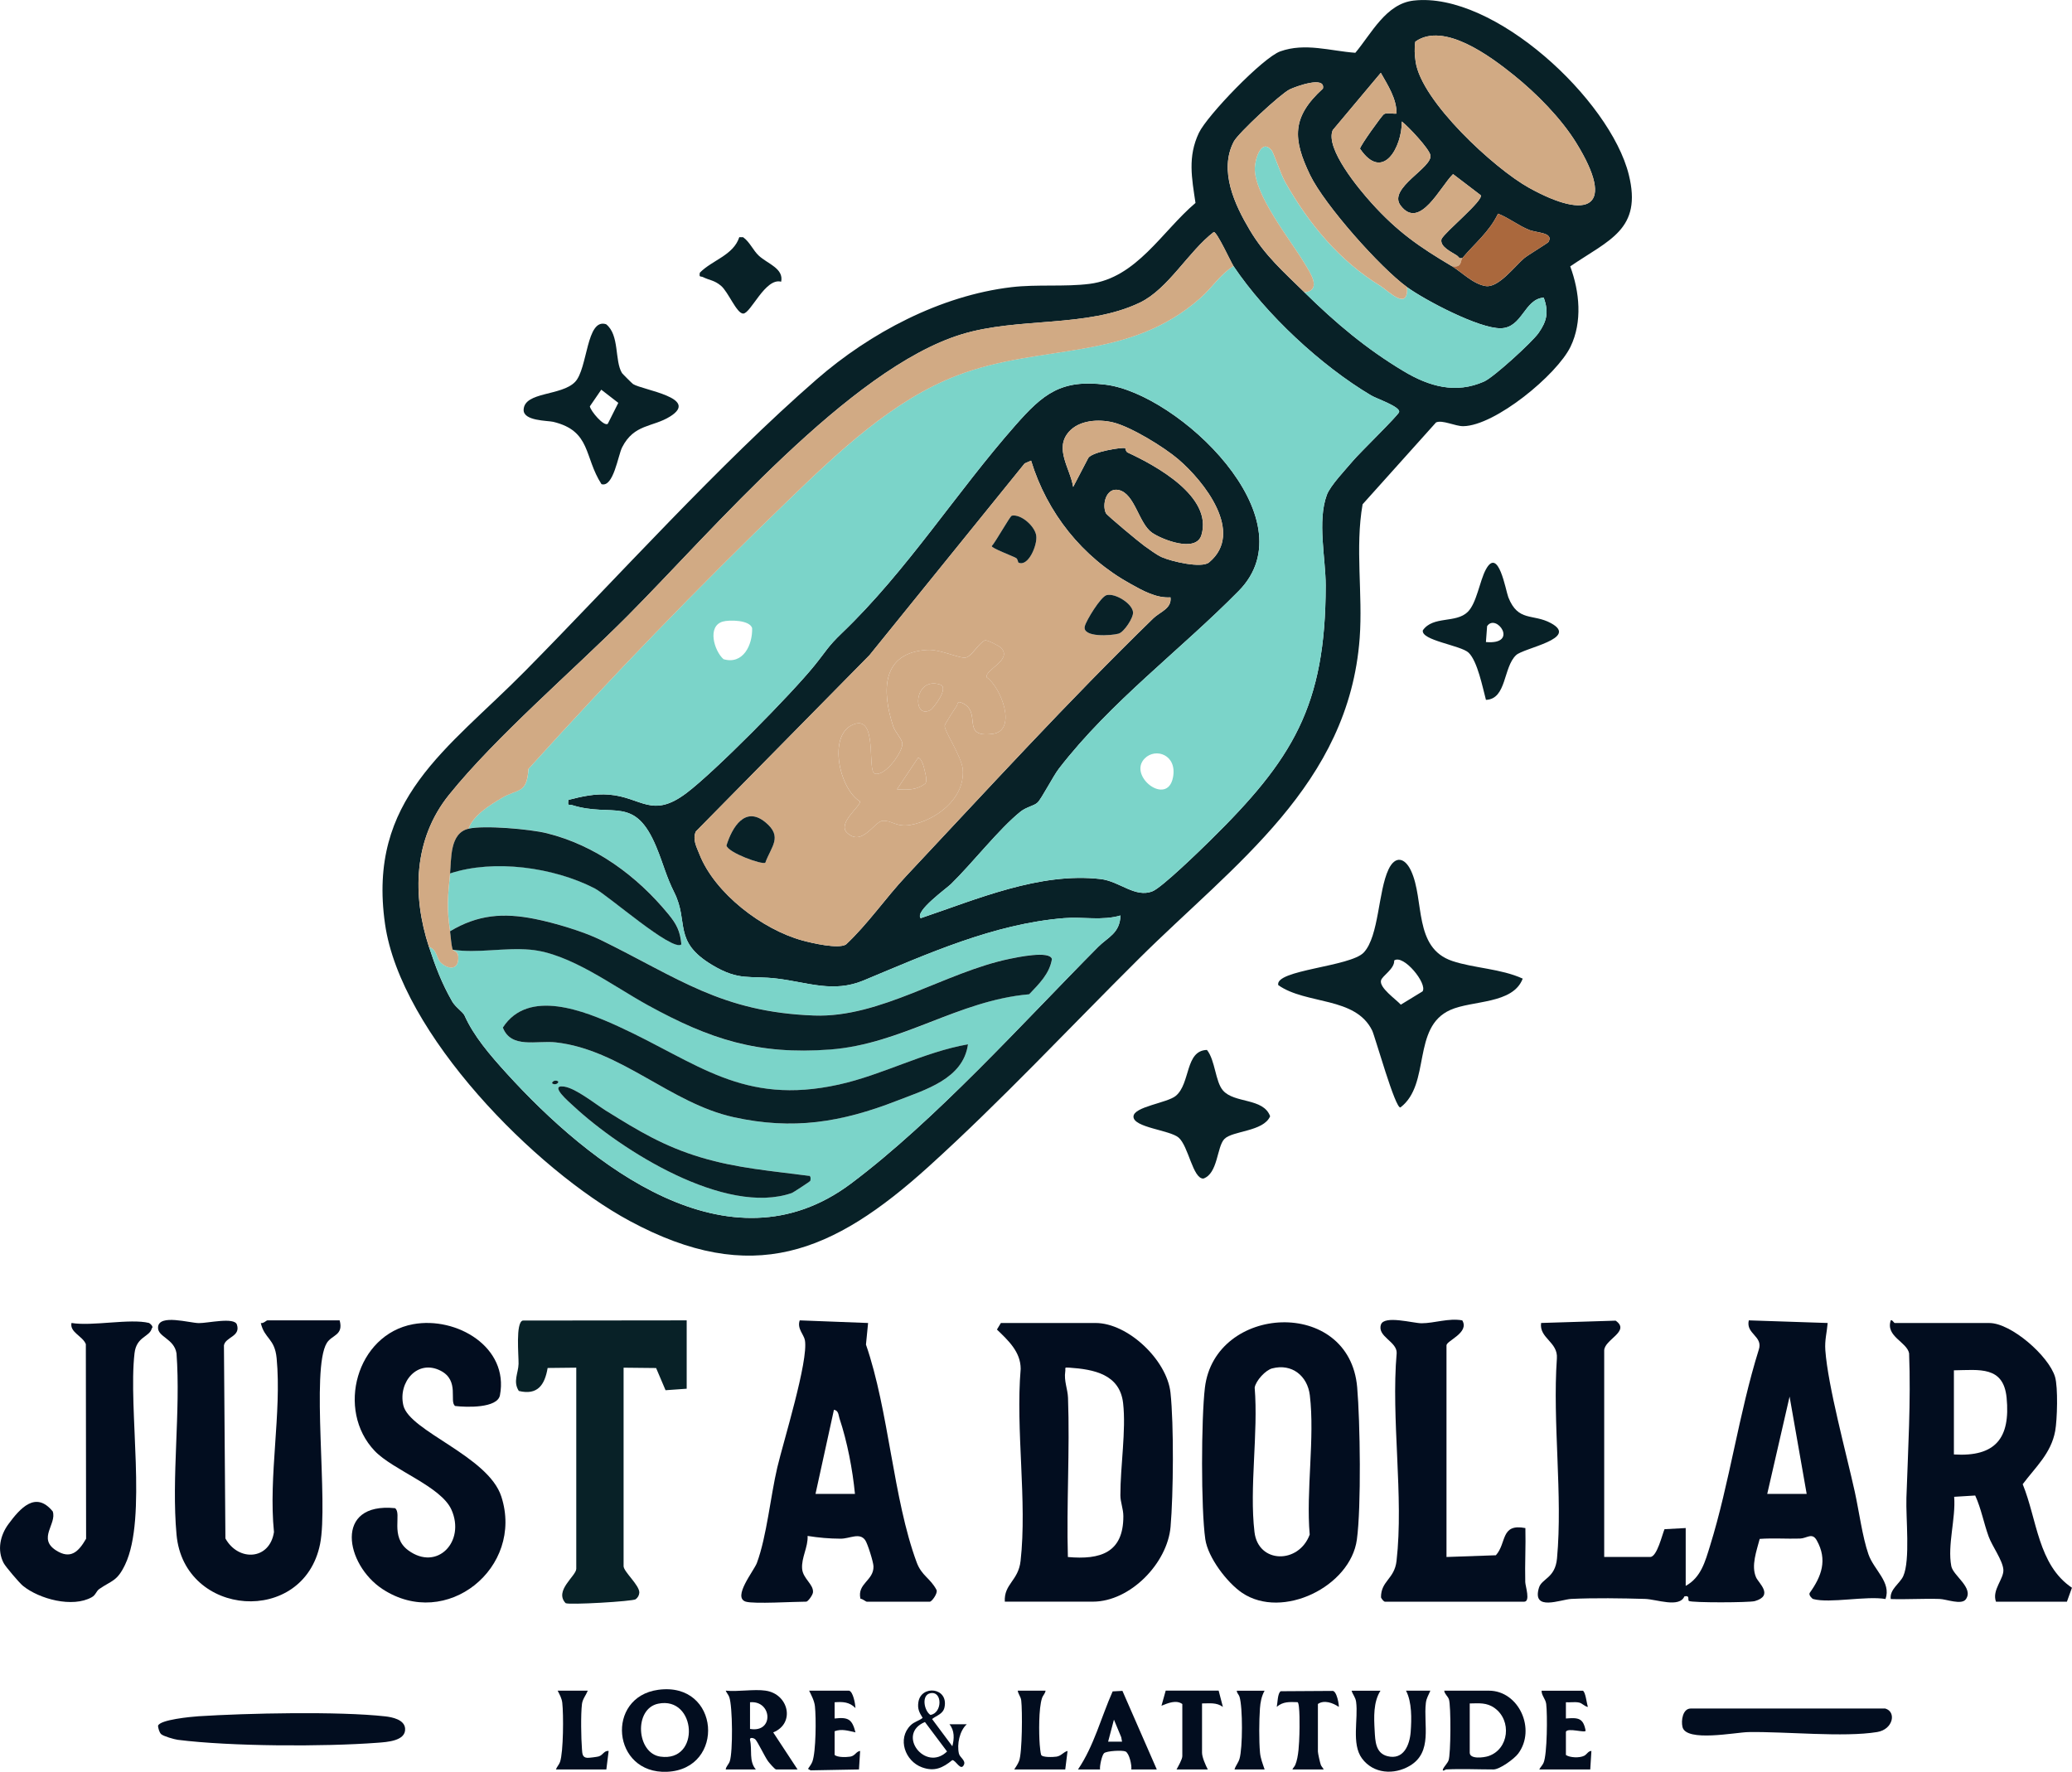 <?xml version="1.0" encoding="UTF-8"?>
<svg id="Layer_1" data-name="Layer 1" xmlns="http://www.w3.org/2000/svg" viewBox="0 0 788.11 673.93">
  <defs>
    <style>
      .cls-1 {
        fill: #aa683d;
      }

      .cls-2 {
        fill: #d1aa84;
      }

      .cls-3 {
        fill: #d1aa84;
      }

      .cls-4 {
        fill: #7bd4c9;
      }

      .cls-5 {
        fill: #020d1f;
      }

      .cls-6 {
        fill: #082127;
      }
    </style>
  </defs>
  <path class="cls-6" d="M261.19,502.21v26l-8.04.57-3.59-8.44-12.37-.13v75.5c0,2.07,6.04,7.22,5.98,10.02-.04,1.04-.58,1.95-1.39,2.56-1.07.81-25.55,2.24-26.65,1.47-4.44-4.73,4.06-10.35,4.06-13.06v-76.5l-10.89.12c-1.09,6.48-3.86,10.47-10.96,8.74-2.31-3.57-.18-6.76-.1-10.31.07-3.2-1.18-15.67,1.58-16.47l62.38-.07Z"/>
  <g>
    <path class="cls-5" d="M689.69,608.21c-.46-.13-1.81-1.52-1.36-2.32,4.51-6.29,6.87-12.56,2.69-20.01-1.75-3.11-3.73-.76-6.34-.68-5.11.16-10.26-.24-15.36.13-1.15,4.49-3.34,10.18-1.38,14.62,1,2.25,6.82,6.92-.47,9.04-2.04.59-24.05.66-25.08-.06-.54-.38.55-2.22-1.7-1.74-1.94,4.49-10.58,1.1-14.97.97-8.9-.26-19.23-.42-28.08,0-3.94.19-15.04,4.91-12.28-4.25,1.07-3.56,6.17-3.58,6.87-11.16,2.22-24.1-1.75-51.58-.05-76.05.5-6.28-6.8-7.71-6-13.5l28.35-.88c5.81,4.06-4.35,7.16-4.35,11.38v78.5h17.5c2.59,0,4.55-8.51,5.44-10.56l8.06-.44v22c5.85-3.2,7.44-9.37,9.26-15.24,7.41-23.85,11-50.51,18.52-74.54,1.8-5.23-5-6-3.78-11.21l30,1c-.31,3.71-1.17,6.48-.89,10.36.98,13.66,7.99,39.26,11.2,53.82,1.58,7.18,2.91,17.24,5.2,23.8,2.08,5.98,8.75,10.59,6.49,17.01-7.2-1.29-21.23,1.74-27.5,0ZM687.19,568.21l-6.5-37.01-8.5,37.01h15Z"/>
    <path class="cls-5" d="M786.19,609.21h-27c-1.63-4.5,3.12-8.7,2.81-12.25s-4.26-8.88-5.58-12.49c-1.88-5.16-2.83-10.62-5.13-15.64l-8,.49c.65,8.25-2.62,18.36-1.09,26.37.7,3.67,8.64,8.22,5.54,12.59-1.63,2.3-7.4-.03-10.03-.11-6.16-.19-12.38.23-18.54.04-.52-3.69,3.48-5.89,4.76-8.73,2.72-6.06.94-22.17,1.2-29.8.61-18.19,1.73-36.59,1.02-54.94-.83-4.34-9.03-6.42-6.97-12.52.35-.5,1.28,1,1.49,1h36c8.32,0,22.63,12.57,24.99,20.48,1.18,3.95.84,16.26.06,20.57-1.56,8.56-7.49,13.74-12.36,20.26,5.5,13.39,5.78,30.66,18.73,39.38l-1.92,5.32ZM743.19,553.21c15.86.99,21.54-6.23,20.05-21.55-1.18-12.18-10.39-10.59-20.05-10.45v32Z"/>
    <path class="cls-5" d="M382.19,609.21c-.37-6.79,5.15-7.89,6-15.5,2.55-22.69-1.94-49.86.04-73.04,0-6.51-4.76-10.84-9.03-14.97l1.5-2.49h36c12.37,0,27.17,14.13,28.51,26.49,1.32,12.22,1.1,38.6.03,51.04-1.2,13.85-15.36,28.46-29.54,28.46h-33.5ZM406.18,592.22c12.39,1.12,21.13-1.65,21.1-15.51,0-2.84-1.13-5.34-1.13-7.96-.02-11.1,2.22-24.65,1.04-35.04-1.26-11.06-11.19-12.88-20.5-13.52-2.09-.14-1.29.02-1.51,1.49-.54,3.56.93,6.66,1.05,9.98.73,20.12-.62,40.42-.05,60.55Z"/>
    <path class="cls-5" d="M472.5,605.88c-5.74-3.86-13.04-13.44-14.05-20.43-1.67-11.61-1.56-45.79-.15-57.63,3.79-31.71,54.97-34.54,57.92-.15,1.13,13.1,1.59,45.43-.12,57.95-2.45,17.84-28.31,30.53-43.6,20.26ZM483.93,520.46c-2.58.67-6.21,4.63-6.7,7.3,1.42,17.32-2.08,38.08-.07,54.97,1.44,12.09,16.87,12.2,21,.96-1.44-16.69,2-36.74.05-53-.89-7.37-6.82-12.16-14.28-10.22Z"/>
    <path class="cls-5" d="M129.19,502.21c1.55,5.75-2.96,5.47-4.89,8.61-6.11,9.98.65,60.53-2.55,76.45-6.28,31.23-51.72,27.91-54.6-3.52-2.01-21.9,1.63-46.76-.01-68.99-.9-5.71-7.35-6.21-7.02-10.04.43-4.97,11.92-1.52,15.52-1.47,3.41.05,13.5-2.39,14.47.57,1.51,4.58-4.31,4.66-4.93,7.88l.56,73.46c4.86,8.81,16.8,8.34,18.47-2.43-2.15-21.31,2.97-45.21,1.02-66.06-.72-7.72-4.62-7.34-6.03-13.45.96.26,2.13-1.01,2.49-1.01h27.5Z"/>
    <path class="cls-5" d="M283.69,609.21c-5.26-1.64,3.11-11.75,4.22-14.78,3.74-10.16,5.15-25.24,7.74-36.26,2.31-9.81,11.9-40.55,10.51-48.39-.39-2.22-3.08-4.44-1.97-7.57l26,1-.81,8.21c8.71,25.12,10.31,58.57,19.28,82.81,1.91,5.17,5.17,5.97,7.57,10.53.53,1.28-1.82,4.45-2.55,4.45h-24c-.35,0-1.59-1.09-2.4-1.12-1.33-5.84,5.13-6.89,4.96-12.34-.05-1.68-2.24-8.66-3.15-9.95-2.14-3.02-5.84-.54-9.36-.55-4.33-.02-8.31-.37-12.55-1.05.23,4.23-2.43,8.31-2.08,12.51.31,3.75,4.4,5.89,4.13,8.94-.1,1.09-1.94,3.55-2.55,3.55-4.64,0-19.98.94-23,0ZM325.19,568.21c-.89-9.25-2.93-19.86-5.86-28.64-.44-1.31-.31-3.05-2.13-3.36l-7.01,32h15Z"/>
    <path class="cls-5" d="M142.53,551.87c-14.83-15.54-6.92-44.25,14.61-48.2,16.52-3.03,36.5,8.71,33.02,27.02-.95,4.98-12.76,4.61-17.03,4.09-2.4-1.66,1.82-9.67-5.56-13.43-8.76-4.46-16.2,4.31-14.16,13.16,2.29,9.91,32.27,19.25,37.28,34.72,8.74,27.02-20.86,51.13-45.19,35.19-14.14-9.27-18.64-33.12,4.76-30.78,2.71,1.97-2.06,10.81,5,16.02,11,8.12,21.88-3.33,16.45-15.44-3.99-8.89-22.2-15.04-29.16-22.33Z"/>
    <path class="cls-5" d="M526.69,609.21c-.43-.13-1.25-1.13-1.41-1.64-.04-6.31,5.12-6.92,5.91-13.86,2.8-24.49-2.13-54.01.05-79.05.19-4.39-7.48-6.26-5.98-10.83,1.2-3.67,12.28-.52,15.43-.52,4.87,0,10.29-2.04,15.5-1.1,2.84,4.69-6,7.74-6,9.5v80.5l18.78-.66c4.2-4.65,1.68-12.18,11.23-10.34.18,6.82-.23,13.71-.05,20.55.04,1.58,2.07,7.46-.45,7.46h-53Z"/>
    <path class="cls-5" d="M56.69,503.21c.28.07,1.92,1.45,1.05,2.02-.79,3.35-5.82,3.03-6.57,9.46-2.49,21.35,4.93,62.59-3.58,80.42-3.06,6.41-5.01,5.95-9.79,9.25-1.22.84-1.35,2.29-2.89,3.15-7.31,4.11-19.96.72-26.19-4.33-1.34-1.08-6.62-7.3-7.32-8.64-2.59-4.93-1.32-10.6,1.8-14.83,4.47-6.05,10.37-12.78,16.86-4.83,1.61,4.76-5.81,10.23,1.18,14.77,5.57,3.62,8.63.61,11.51-4.39l-.1-74.01c-1.22-3.09-6.2-4.5-5.46-8.05,8.02,1.33,22.32-1.79,29.5,0Z"/>
  </g>
  <path class="cls-6" d="M579.19,372.22c-3.73,9.81-19.17,8.18-27.56,11.93-14.74,6.59-7.3,28.17-18.94,37.06-1.91.85-9.72-27.11-10.76-29.23-6.37-13.02-25.09-9.78-35.73-17.28-1.37-5.83,27.48-6.95,32.55-12.43,5.79-6.27,5.42-23.19,9.4-31.6,2.54-5.36,6.22-4.47,8.56.54,5.21,11.16.79,29.3,15.69,34.31,8.21,2.76,18.46,2.89,26.8,6.71ZM541.07,377.1c2.04-2.86-7.25-14.28-10.77-11.77.18,3.2-4.54,5.8-5.01,7.57-.74,2.79,5.61,7.13,7.53,9.23l8.25-5.04Z"/>
  <path class="cls-6" d="M236.55,141.86c.16.26,3.9,4.01,4.25,4.23,3.72,2.32,25.44,5.21,14.09,12.32-6.64,4.16-13.69,2.76-18.26,11.74-1.56,3.07-3.29,15.37-7.85,14-6.67-10.31-3.87-20.21-18.33-23.7-2.12-.51-11.5-.27-11.28-4.65.34-6.89,14.37-5.13,19.57-10.54,4.86-5.05,4.22-24.39,11.8-21.94,5.18,4.1,3.17,13.88,6.03,18.55ZM235.18,153.23l-6.48-5.01-4.34,6.33c.24,1.75,5.32,7.76,6.81,6.66l4.01-7.98Z"/>
  <path class="cls-6" d="M459.07,399.34c3.18,3.95,3.17,12.05,6.09,15.41,4.35,5.02,15.38,2.74,17.95,9.83-2.56,5.89-14.32,5.46-17.41,8.65-2.89,2.98-2.4,13.12-7.99,15.05-4.05.05-5.64-12.4-9.45-15.62-3.37-2.85-17.13-3.79-17.13-7.94,0-3.81,12.86-5.17,16.13-7.93,5.62-4.76,3.46-17.2,11.81-17.44Z"/>
  <path class="cls-6" d="M565.2,266.21c-1.26-4.7-3.21-14.68-6.58-17.94-2.94-2.84-18.26-4.67-17.42-8.54,3.93-5.58,12.53-2.56,17.05-6.97,3.43-3.35,4.53-11.71,6.89-16.11,4.81-8.98,7.57,7.98,8.57,10.53,3.74,9.47,9.32,6.11,16.18,9.82,10.89,5.89-10.23,9.39-13.22,12.18-4.96,4.63-3.55,16.72-11.47,17.02ZM565.19,244.21c12.76,1.11,3.91-11.16.45-6.05l-.45,6.05Z"/>
  <path class="cls-5" d="M61.29,659.59c-.69-.67-1.09-2.16-1.19-3.16.63-2.35,12.7-3.46,15.39-3.64,18.34-1.17,53.33-1.94,71.04.04,2.69.3,7.25,1.24,7.55,4.55.44,4.84-6.96,5.22-10.51,5.49-20.3,1.54-55.93,1.42-75.95-1.12-1.33-.17-5.52-1.38-6.33-2.16Z"/>
  <path class="cls-5" d="M717.07,649.85c4.34,1.23,3.03,7.94-3.06,8.94-12.68,2.1-34.99-.23-48.98.02-4.92.09-23.6,3.87-25.06-1.89-.64-2.54.12-7.07,3.1-7.07h74Z"/>
  <path class="cls-6" d="M297.13,107.15c-6.07-1.63-11.55,12.11-14.45,12.12-2.49,0-5.67-8.27-8.47-10.6-2.55-2.12-4.3-2.03-6.77-3.25-.96-.48-1.6.26-1.25-1.7,4.74-4.83,12.74-6.58,15.01-13.51l1.45.02c2.58,1.83,3.73,4.93,5.98,7.03,3.3,3.07,9.57,4.85,8.49,9.9Z"/>
  <path class="cls-6" d="M597.25,101.31c3.57,9.6,4.7,21.14.11,30.58-5.18,10.67-28.65,30.04-40.78,30.21-3.07.04-7.95-2.5-10.36-1.43l-27.94,31.14c-2.91,16.54.13,34.12-1.11,50.89-4.13,55.72-47.78,85.99-84.01,121.99-26.12,25.95-52.62,54.31-79.96,79.04-36.5,33-67.14,45.75-113.69,20.66-35.93-19.37-87.1-71.26-93.06-112.94-6.81-47.63,23.8-66.37,53.26-96.2,35.05-35.5,73.93-78.78,110.96-111,20.31-17.67,46.99-31.81,74.02-35.02,9.78-1.16,20.24-.06,29.74-1.26,17.89-2.27,27.52-19.95,40.29-30.78-1.4-9.44-3.03-17.54,1.29-26.64,3.14-6.61,24.35-28.66,30.98-31.02,9.46-3.36,19.02-.14,28.53.55,6.14-7.32,11.64-18.66,22.16-19.86,30.66-3.49,74.75,37.75,81.84,66.17,5.22,20.91-7.49,24.82-22.27,34.93ZM575.81,28.6c-8.83-7.1-26.67-20.48-37.48-12.75-.41,2.54-.24,5.08.12,7.61,2.15,15.05,29.92,40.63,43.06,47.93,22.83,12.67,33.21,7.53,18.04-17.04-5.81-9.4-15.15-18.84-23.74-25.75ZM552.19,101.21c3.77,2.23,8.13,6.9,12.97,7.6s11.01-7.57,14.55-10.58c1.48-1.25,8.99-5.72,9.27-6.2,2.1-3.66-4.4-3.38-7.48-4.63-4.1-1.68-7.59-4.54-11.71-6.13-3.36,7.01-8.88,11.29-13.6,16.94h-1c-.32-.33-.62-.74-1-1-2.03-1.36-6.68-3.34-5.89-6.3,1.41-2.8,16.21-14.81,14.88-16.68l-10.49-8c-4.82,4.63-12.69,21.55-19.96,11.94-5.02-6.64,12.47-14.48,11.32-19.21-.63-2.6-8.27-10.72-10.85-12.75.07,9.62-7.16,23.22-15.9,10.36-.15-.86,8.38-12.73,9.09-13.14,1.24-.71,3.34-.04,4.81-.22.02-5.71-3.31-10.74-6-15.51l-18.28,21.8c-2.98,6.99,10.06,22.53,14.76,27.73,9.87,10.93,18.11,16.64,30.51,23.99ZM535.19,109.21c-10.25-7.44-31.4-31.28-36.88-42.62-6.66-13.8-7.01-22.06,4.87-32.89,1.11-5.01-10.45-.76-12.68.33-3.49,1.72-19.54,16.64-21.2,19.8-5.79,11.03.36,24.1,6.07,33.68,5.84,9.81,12.82,15.84,20.81,23.69,11.88,11.68,23.55,21.51,37.76,30.01,9.6,5.74,19.77,8.73,30.62,3.86,3.65-1.64,18.19-14.94,20.62-18.38,3.23-4.56,3.96-8.07,1.99-13.49-7.42.53-8.02,11.46-16.3,11.65s-28.85-10.68-35.69-15.65ZM163.19,360.21c2.46,7.5,4.81,13.73,8.8,20.7,1.26,2.2,4.09,3.99,4.69,5.33,3.53,7.88,9.58,14.93,15.99,21.99,31.55,34.72,84.49,76.81,130.99,41.96,32.18-24.12,65.27-61.05,94-90,3.67-3.7,8.31-5.17,8.52-11.97-6.96,2.06-14.35.42-21.48,1.01-26.86,2.2-51.95,13.59-76.28,23.72-11.45,4.76-21.14.72-32.74-.71-10.55-1.3-14.35,1.08-24.81-5.19-15.08-9.05-8.73-16.22-14.4-27.56-3.17-6.34-4.09-10.7-6.8-17.24-8.27-19.98-16.43-11.15-32.02-15.99-1.41-.44-1.77.6-1.46-2.01,5.16-1.32,10.09-2.44,15.49-2,12.32,1,16.29,9.3,29.42-.6,10.86-8.19,39.77-37.51,48.6-48.4,4.62-5.69,5.1-7.25,10.54-12.46,24.75-23.69,43.43-53.44,65.98-79.02,10.52-11.94,17.33-17.59,34.39-15.44,27.45,3.45,77.8,50.74,50.57,78.41-22.33,22.68-48.7,42.08-68.4,67.6-2.22,2.88-6.6,11.43-8.11,12.89-1.36,1.32-4.24,1.68-6.51,3.49-8.15,6.53-18.26,19.55-26.45,27.55-1.72,1.68-13.9,10.38-11.52,12.97,21.38-7.21,45.26-17.55,68.39-14.89,7.33.84,13.17,7.31,19.82,4.64,3.58-1.44,18.03-15.48,21.82-19.22,31.45-30.92,43.99-51.12,44.02-97.08,0-10.25-3.25-24.45.44-34.46,1.31-3.55,7.27-9.76,9.99-13.01,2.47-2.94,17.22-17.27,17.5-18.51.46-2.03-8.5-5.02-10.66-6.31-19.02-11.29-40.02-30.82-52.33-49.17-1.03-1.54-6.21-12.96-7.5-12.98-9.67,7.4-17.31,21.67-28.12,26.86-20.25,9.72-46.17,5.41-67.91,12.09-42.56,13.08-94.72,74.7-126.94,107.06-20.7,20.79-50.08,45.91-67.93,68.07-13.53,16.81-14.06,38.23-7.6,57.9ZM459.89,213.9c13.63-11.33-1.95-30.87-11.7-39.2-5.48-4.68-18.14-12.45-24.94-14.06-5.44-1.28-12.68-.86-16.62,3.53-5.77,6.43.44,13.96,1.56,21.04l5.75-11.01c1.48-2.38,12.97-4.18,14.05-3.75.11.04.16,1.32.95,1.68,10.55,4.89,32.46,16.72,28.04,31.39-2.06,6.82-14.9,1.76-18.74-.87-5.16-3.53-6.55-14.97-12.78-16.28-4.83-1.01-6.35,5.74-4.8,8.84.43.86,12.82,11.15,14.61,12.41,1.94,1.37,4.61,3.4,6.68,4.32,3.6,1.59,15.08,4.33,17.94,1.96ZM392.18,175.21l-2.43,1.05-59.04,72.96-66.01,67.01c-1.41,2.94.26,5.93,1.33,8.65,5.85,14.91,23.94,28.67,39.17,32.83,3.76,1.03,13.59,3.29,16.56,1.55,8.45-7.92,15.05-17.68,22.93-26.07,30.93-32.92,61.57-66.47,93.99-98.01,2.53-2.46,7.08-3.7,6.53-7.97-5.57.34-10.62-2.6-15.31-5.2-18.24-10.09-31.62-26.92-37.71-46.8Z"/>
  <path class="cls-4" d="M469.19,101.21c12.31,18.36,33.31,37.88,52.33,49.17,2.17,1.29,11.12,4.27,10.66,6.31-.28,1.24-15.04,15.57-17.5,18.51-2.73,3.25-8.68,9.46-9.99,13.01-3.7,10.01-.44,24.2-.44,34.46-.03,45.96-12.57,66.16-44.02,97.08-3.8,3.73-18.25,17.78-21.82,19.22-6.65,2.67-12.49-3.8-19.82-4.64-23.12-2.67-47.01,7.68-68.39,14.89-2.38-2.59,9.8-11.29,11.52-12.97,8.19-8,18.3-21.02,26.45-27.55,2.26-1.81,5.15-2.17,6.51-3.49,1.51-1.46,5.88-10.01,8.11-12.89,19.7-25.51,46.08-44.92,68.4-67.6,27.23-27.66-23.12-74.95-50.57-78.41-17.06-2.15-23.87,3.51-34.39,15.44-22.55,25.58-41.22,55.33-65.98,79.02-5.44,5.21-5.92,6.77-10.54,12.46-8.83,10.89-37.74,40.21-48.6,48.4-13.13,9.9-17.1,1.6-29.42.6-5.41-.44-10.33.68-15.49,2-.31,2.61.05,1.57,1.46,2.01,15.59,4.84,23.75-3.99,32.02,15.99,2.71,6.54,3.63,10.9,6.8,17.24,5.67,11.35-.68,18.52,14.4,27.56,10.45,6.27,14.26,3.89,24.81,5.19,11.6,1.43,21.29,5.48,32.74.71,24.34-10.12,49.43-21.52,76.28-23.72,7.13-.58,14.53,1.05,21.48-1.01-.21,6.8-4.85,8.27-8.52,11.97-28.73,28.95-61.82,65.88-94,90-46.5,34.85-99.44-7.24-130.99-41.96-6.41-7.06-12.47-14.11-15.99-21.99-.6-1.34-3.42-3.12-4.69-5.33-3.99-6.97-6.34-13.2-8.8-20.7,2.9.77,2.98,4.42,4.27,5.73,2.75,2.83,7.24,3.41,6.83-2.23-.13-1.83-1.99-2.14-2.1-2.5,9.41,1.47,19.63-.87,29.49,0,15.08,1.34,31.38,13.78,44.84,21.16,23.58,12.93,41,18.91,69.16,16.82s48.7-18.68,75.79-21.02c3.71-3.93,7.73-7.75,8.66-13.39-.8-3.34-13.39-.64-15.97-.11-24.65,5.05-49.2,22.51-74.51,21.58-35.31-1.31-51.61-14.28-81.2-28.76-6.4-3.13-17.38-6.46-25.05-7.99-11.95-2.37-21.62-1.63-32.2,4.7-1.35-8.9-.87-13.33,0-22,16.74-5.5,39.28-2.36,54.89,5.61,5.14,2.62,29.71,24.33,33.11,21.38-.49-5.09-1.85-7.71-4.97-11.52-11.99-14.58-27.72-26.17-46.24-30.76-6.32-1.57-23.88-3.1-29.78-1.72,1.93-5.26,8.17-9.01,12.76-11.74,5.96-3.55,9.51-1.37,10.02-10.98,31.33-34.74,64.73-69.29,98.57-101.92,18.96-18.28,39.94-38.41,64.68-47.82,32.29-12.27,64.94-5.04,92.49-29.51,4.4-3.91,7.45-8.92,12.47-12.03ZM274.89,236.43c-5.99,1.76-3.26,11.1.29,14.29,7.42,2.2,11.11-5.35,10.9-11.83-.95-3.1-8.7-3.19-11.19-2.46ZM435.43,288.45c-6.63,6.64,8.56,18.45,10.73,7.24,1.66-8.58-6.57-11.4-10.73-7.24ZM368.18,397.22c-16.86,2.95-32.34,11.6-49.17,15.32-36.61,8.09-53.77-8.35-83.61-22.04-13.01-5.96-34.45-14.66-44.14.35,3.14,8.13,12.85,4.82,20.15,5.64,24.69,2.75,43.55,23.11,67.57,28.43,22.62,5.01,41.06,1.99,62.17-6.23,10.84-4.22,25.22-8.33,27.03-21.46ZM212.18,411.22c-1.4-.72-2.67.63-1.99.98,1.4.72,2.67-.63,1.99-.98ZM230.78,422.63c-4.37-2.71-11.67-8.68-16.17-9.35-6.21-.92,2.31,6.28,3.57,7.44,18.06,16.8,57.72,41.85,83.06,33.03.39-.14,6.68-4.25,6.95-4.56.13-.15.41-2.21-.61-1.98-14.01-1.84-27.27-2.88-40.91-6.97-14.14-4.24-23.84-10.14-35.88-17.62Z"/>
  <path class="cls-2" d="M469.19,101.21c-5.02,3.1-8.08,8.12-12.47,12.03-27.55,24.47-60.2,17.23-92.49,29.51-24.75,9.41-45.73,29.53-64.68,47.82-33.84,32.64-67.24,67.18-98.57,101.92-.51,9.61-4.06,7.43-10.02,10.98-4.59,2.73-10.82,6.48-12.76,11.74-7.17,1.69-6.45,11.46-7,17-.87,8.67-1.35,13.1,0,22,.33,2.19.38,4.86,1,7,.1.36,1.97.68,2.1,2.5.41,5.64-4.08,5.06-6.83,2.23-1.28-1.32-1.37-4.96-4.27-5.73-6.46-19.67-5.93-41.09,7.6-57.9,17.85-22.17,47.23-47.29,67.93-68.07,32.22-32.36,84.38-93.98,126.94-107.06,21.74-6.68,47.66-2.37,67.91-12.09,10.82-5.19,18.46-19.46,28.12-26.86,1.29.02,6.47,11.45,7.5,12.98Z"/>
  <path class="cls-4" d="M496.19,111.21c6.82-.85,2.04-7.62-.18-11.32-5.16-8.61-19.09-25.84-18.73-36.08.11-3.26,2.43-11.36,6.42-6.6.69.82,3.52,9.19,5.07,11.93,9.08,16.1,20.81,30.16,36.34,39.65,2.74,1.67,10.64,9.91,10.07.43,6.84,4.97,27.56,15.84,35.69,15.65s8.88-11.12,16.3-11.65c1.96,5.42,1.24,8.93-1.99,13.49-2.44,3.44-16.97,16.74-20.62,18.38-10.84,4.86-21.01,1.88-30.62-3.86-14.21-8.5-25.88-18.33-37.76-30.01Z"/>
  <path class="cls-2" d="M575.81,28.6c8.59,6.91,17.93,16.34,23.74,25.75,15.17,24.57,4.79,29.71-18.04,17.04-13.15-7.3-40.91-32.88-43.06-47.93-.36-2.53-.54-5.07-.12-7.61,10.81-7.73,28.66,5.65,37.48,12.75Z"/>
  <path class="cls-2" d="M535.19,109.21c.57,9.48-7.34,1.24-10.07-.43-15.54-9.49-27.26-23.55-36.34-39.65-1.55-2.74-4.37-11.11-5.07-11.93-3.99-4.76-6.31,3.35-6.42,6.6-.36,10.24,13.57,27.47,18.73,36.08,2.22,3.7,7,10.47.18,11.32-7.99-7.85-14.96-13.88-20.81-23.69-5.71-9.58-11.86-22.65-6.07-33.68,1.66-3.16,17.71-18.08,21.2-19.8,2.22-1.1,13.79-5.34,12.68-.33-11.88,10.83-11.54,19.09-4.87,32.89,5.48,11.34,26.63,35.18,36.88,42.62Z"/>
  <path class="cls-2" d="M552.19,101.21c-12.4-7.35-20.64-13.05-30.51-23.99-4.7-5.2-17.73-20.73-14.76-27.73l18.28-21.8c2.69,4.77,6.02,9.8,6,15.51-1.46.18-3.56-.49-4.81.22-.72.41-9.24,12.28-9.09,13.14,8.74,12.86,15.97-.74,15.9-10.36,2.58,2.03,10.21,10.14,10.85,12.75,1.15,4.73-16.34,12.58-11.32,19.21,7.27,9.61,15.14-7.31,19.96-11.94l10.49,8c1.33,1.87-13.47,13.88-14.88,16.68-.79,2.96,3.86,4.94,5.89,6.3l1,1h1c-.74.88-.03,3.86-4,3Z"/>
  <path class="cls-1" d="M556.19,98.21c4.72-5.65,10.24-9.93,13.6-16.94,4.12,1.58,7.61,4.45,11.71,6.13,3.07,1.26,9.58.98,7.48,4.63-.28.48-7.79,4.95-9.27,6.2-3.55,3.01-9.77,11.27-14.55,10.58s-9.2-5.37-12.97-7.6c3.97.86,3.26-2.12,4-3Z"/>
  <path class="cls-1" d="M555.19,98.21l-1-1c.38.26.68.67,1,1Z"/>
  <path class="cls-6" d="M171.19,354.21c10.58-6.34,20.25-7.08,32.2-4.7,7.67,1.52,18.65,4.85,25.05,7.99,29.59,14.48,45.89,27.45,81.2,28.76,25.31.94,49.86-16.52,74.51-21.58,2.59-.53,15.17-3.23,15.97.11-.93,5.64-4.95,9.47-8.66,13.39-27.09,2.34-48.29,18.97-75.79,21.02s-45.58-3.88-69.16-16.82c-13.46-7.38-29.75-19.82-44.84-21.16-9.86-.88-20.08,1.46-29.49,0-.62-2.14-.67-4.81-1-7Z"/>
  <path class="cls-6" d="M368.18,397.22c-1.8,13.14-16.19,17.24-27.03,21.46-21.11,8.23-39.55,11.24-62.17,6.23-24.02-5.32-42.89-25.67-67.57-28.43-7.3-.81-17.01,2.5-20.15-5.64,9.69-15.01,31.13-6.31,44.14-.35,29.84,13.68,47.01,30.12,83.61,22.04,16.83-3.72,32.31-12.37,49.17-15.32Z"/>
  <path class="cls-6" d="M178.19,315.21c5.9-1.39,23.47.15,29.78,1.72,18.52,4.59,34.25,16.18,46.24,30.76,3.13,3.81,4.48,6.43,4.97,11.52-3.4,2.95-27.97-18.76-33.11-21.38-15.61-7.97-38.15-11.11-54.89-5.61.55-5.54-.17-15.31,7-17Z"/>
  <path class="cls-6" d="M230.78,422.63c12.04,7.48,21.73,13.38,35.88,17.62,13.64,4.09,26.9,5.13,40.91,6.97,1.03-.23.74,1.83.61,1.98-.27.32-6.56,4.43-6.95,4.56-25.34,8.82-65-16.23-83.06-33.03-1.25-1.17-9.78-8.36-3.57-7.44,4.5.66,11.8,6.63,16.17,9.35Z"/>
  <path class="cls-6" d="M212.18,411.22c.68.35-.59,1.7-1.99.98-.68-.35.59-1.7,1.99-.98Z"/>
  <path class="cls-3" d="M392.18,175.21c6.09,19.88,19.46,36.71,37.71,46.8,4.69,2.59,9.74,5.54,15.31,5.2.55,4.27-4,5.51-6.53,7.97-32.42,31.54-63.06,65.09-93.99,98.01-7.88,8.39-14.48,18.15-22.93,26.07-2.97,1.74-12.8-.52-16.56-1.55-15.23-4.17-33.31-17.92-39.17-32.83-1.07-2.72-2.73-5.7-1.33-8.65l66.01-67.01,59.04-72.96,2.43-1.05ZM387.37,213.98c3.68,1.78,7.25-6.62,6.79-10.18s-5.85-8.38-9.31-7.66c-.68.14-6.25,10.15-7.64,11.58.06.84,7.78,3.69,9.26,4.52.66.37.74,1.66.9,1.74ZM420.91,226.36c-2.25.61-7.72,9.56-8.29,11.82-1.12,4.41,10.18,3.62,12.86,2.83,2.13-.62,5.67-6.08,5.49-8.14-.3-3.38-6.88-7.37-10.06-6.51ZM380.88,246.51c-.75-.83-5.24-3.07-6.21-2.96-2.4,1.04-4.99,5.92-7.2,6.53s-9.7-3.16-14.74-2.88c-17.55,1-17.35,15.73-13.02,29,.76,2.32,3.31,4.77,3.49,6.57.3,2.96-6.36,12.58-10.4,11.51-3.23-.68,1.46-23.18-8.59-18.57-9.35,4.28-4.93,24.38,2.91,29.14.3,1.72-8.69,8.28-4.96,11.87,5.72,5.52,10.29-4.19,13.55-4.52s5.29,2.53,10.51,1.59c9.9-1.78,20.79-10.07,19.99-21.05-.36-4.95-7.3-15.05-6.88-16.77.19-.8,3.76-6.34,4.59-7.49.39-.54.02-1.91,1.73-1.23,8.38,3.37-.75,13.61,11.98,11.88,9.37-1.28,3.17-17.75-2.38-21.54-.53-2.99,9.75-6.46,5.62-11.07ZM291.09,328.14c2.25-6.22,6.75-9.86.05-15.39-7.7-6.34-12.63,1.82-14.82,8.82.51,2.7,13.56,7.44,14.77,6.56Z"/>
  <path class="cls-2" d="M459.89,213.9c-2.86,2.38-14.35-.37-17.94-1.96-2.07-.92-4.74-2.95-6.68-4.32-1.79-1.26-14.18-11.55-14.61-12.41-1.56-3.11-.03-9.86,4.8-8.84,6.23,1.31,7.63,12.75,12.78,16.28,3.84,2.63,16.69,7.69,18.74.87,4.42-14.68-17.49-26.5-28.04-31.39-.79-.37-.84-1.64-.95-1.68-1.08-.43-12.57,1.37-14.05,3.75l-5.75,11.01c-1.12-7.08-7.32-14.61-1.56-21.04,3.94-4.39,11.18-4.81,16.62-3.53,6.81,1.61,19.46,9.38,24.94,14.06,9.75,8.33,25.32,27.88,11.7,39.2Z"/>
  <path class="cls-6" d="M291.09,328.14c-1.2.88-14.26-3.86-14.77-6.56,2.19-7.01,7.12-15.17,14.82-8.82,6.7,5.52,2.2,9.17-.05,15.39Z"/>
  <path class="cls-6" d="M420.91,226.36c3.18-.86,9.76,3.13,10.06,6.51.18,2.06-3.37,7.52-5.49,8.14-2.68.78-13.98,1.58-12.86-2.83.58-2.26,6.04-11.21,8.29-11.82Z"/>
  <path class="cls-6" d="M387.37,213.98c-.16-.08-.24-1.37-.9-1.74-1.48-.83-9.2-3.68-9.26-4.52,1.39-1.43,6.96-11.43,7.64-11.58,3.47-.72,8.85,4.02,9.31,7.66s-3.11,11.96-6.79,10.18Z"/>
  <path class="cls-3" d="M380.88,246.51c4.13,4.62-6.15,8.09-5.62,11.07,5.54,3.78,11.75,20.26,2.38,21.54-12.73,1.73-3.6-8.51-11.98-11.88-1.7-.68-1.34.69-1.73,1.23-.83,1.16-4.4,6.69-4.59,7.49-.42,1.72,6.52,11.81,6.88,16.77.81,10.99-10.08,19.27-19.99,21.05-5.22.94-7.4-1.91-10.51-1.59-3.27.34-7.83,10.04-13.55,4.52-3.73-3.6,5.26-10.15,4.96-11.87-7.84-4.76-12.25-24.85-2.91-29.14,10.04-4.6,5.35,17.9,8.59,18.57,4.03,1.07,10.7-8.55,10.4-11.51-.18-1.8-2.73-4.26-3.49-6.57-4.33-13.26-4.53-28,13.02-29,5.03-.29,12.45,3.5,14.74,2.88s4.79-5.49,7.2-6.53c.97-.11,5.47,2.13,6.21,2.96ZM354.01,270.01c.76-.43,7.3-8.48,3.52-9.65-10.13-3.16-10.58,13.72-3.52,9.65ZM351.98,298.01c.77-1.34.05-3.38-.25-4.84-.22-1.1-1.11-4.84-2.53-4.95l-8.01,11.99c4.04.26,7.46.34,10.79-2.2Z"/>
  <path class="cls-2" d="M351.98,298.01c-3.33,2.54-6.75,2.46-10.79,2.2l8.01-11.99c1.42.11,2.31,3.85,2.53,4.95.3,1.46,1.02,3.5.25,4.84Z"/>
  <path class="cls-2" d="M354.01,270.01c-7.06,4.06-6.61-12.81,3.52-9.65,3.78,1.18-2.77,9.22-3.52,9.65Z"/>
  <g>
    <path class="cls-5" d="M549.99,673.02c-.07,0-1.64,1.09-1.1-.21.34-.81,1.66-2.12,2.08-3.21.88-2.3.96-20.91.14-23.26-.43-1.23-1.66-2-1.78-3.28h16.97c11.45,0,18.05,14.71,11.16,23.94-1.49,2-7.01,6.02-9.4,6.02-5.91,0-12.22-.3-18.07,0ZM559.03,647.91v18.73c0,2.6,5.4,1.86,7.05,1.32,7.94-2.61,9-13.56,2.43-18.28-3.03-2.18-5.93-1.82-9.48-1.76Z"/>
    <path class="cls-5" d="M250.35,642.73c23.62-3.23,25.73,30.2,3.39,31.18-20.98.92-23.48-28.43-3.39-31.18ZM250.34,648.01c-9.35,1.94-8.27,18.82.82,20.13,15.45,2.23,13.75-23.15-.82-20.13Z"/>
    <path class="cls-5" d="M525.09,643.06c-2.77,4.31-2.51,10.2-2.22,15.22.22,3.92.31,8.53,4.85,9.69,6.15,1.56,8.47-4.24,8.85-9.25.36-4.88.51-11.32-1.78-15.66h9.26c-.66,1.65-1.49,2.78-1.71,4.68-.98,8.25,2.71,18.66-6.09,23.88-6.01,3.57-13.88,3.08-18.2-2.78-4.1-5.55-1.35-14.99-2.24-21.55-.24-1.74-1.25-2.69-1.72-4.22h11.02Z"/>
    <path class="cls-5" d="M322.97,643.06c1.56.43,2.35,5.07,2.42,6.61-2.33-2.34-4.78-2.43-7.93-2.2v6.17c5.23-.58,6.65.27,7.93,5.28-2.67-.58-5.22-1.44-7.93-.44v9.03c1.15.98,4.41.87,5.93.64,1.87-.29,2.13-1.9,3.77-2.18l-.44,7.05-18.41.34-.98-.56c.56-.9,1.29-1.73,1.66-2.74,1.41-3.83,1.45-16.7.98-21.06-.23-2.11-1.3-4.08-2.21-5.95h15.21Z"/>
    <path class="cls-5" d="M602.01,643.06c1.08.33,1.5,4.97,1.98,6.17-1.29-.13-2.09-1.39-3.41-1.66-1.58-.32-3.36.01-4.97-.1v6.17c4.6-.35,6.58-.3,7.5,4.62.02,1.05-6.92-1.26-7.5.45v8.81c1.55,1.05,5.15,1.19,6.93.31,1.09-.54,1.52-1.83,2.77-1.85l-.44,7.05h-19.4c.46-.9,1.24-1.6,1.64-2.54,1.41-3.24,1.49-18.4,1.01-22.36-.24-1.95-1.76-3.11-1.77-5.06h15.65Z"/>
    <path class="cls-5" d="M449.71,648.13c-2.41-1.7-5.5-.31-7.93.66l1.61-5.75h20.14s1.61,6.19,1.61,6.19c-2.44-1.78-5.07-1.31-7.93-1.32v18.73c0,1.74,1.36,4.79,2.2,6.39h-11.9c.62-1.15,2.2-3.88,2.2-5.07v-19.83Z"/>
    <path class="cls-5" d="M397.69,643.06c-.13,1.1-.97,1.71-1.35,2.84-1.3,3.91-1.19,13.33-.87,17.67.06.87.3,3.19.53,3.87.37,1.1,4.73.88,5.85.71,1.83-.28,2.61-1.75,4.21-2.17l-.88,7.05h-19.4c.67-1.04,1.38-2.06,1.84-3.23,1.21-3.11,1.28-19.14.82-23-.19-1.56-1.12-2.31-1.33-3.74h10.58Z"/>
    <path class="cls-5" d="M367.72,655.84c-2.75,2.48-3.79,7.64-2.99,11.14.34,1.5,2.69,2.6,1.91,4.26-1.22,2.61-3.06-1.77-4.42-1.77-3.65,2.98-6.83,4.47-11.54,2.74-6.43-2.36-9.47-10.87-4.34-15.96,1.44-1.43,3.12-1.65,4.6-2.84-1.31-2.1-2.03-3.51-1.61-6.07,1.06-6.52,11.47-5.58,9.93,2-.53,2.61-2.92,3.08-4.74,4.5l7.71,10.36c.75-2.85.88-5.99-1.1-8.37h6.61ZM353.94,644.01c-3.57.64-2.49,6.62-.06,8.27,4.54-.64,4.68-9.1.06-8.27ZM351.81,654.98c-11.03,4.58.15,19.21,8.41,11.21l-8.41-11.21Z"/>
    <path class="cls-5" d="M481.01,643.06c-1.17,2.06-1.62,4.45-1.78,6.81-.32,4.55-.38,12.26.03,16.76.21,2.25,1.04,4.3,1.76,6.4h-11.46c.43-1.47,1.44-2.49,1.9-4.05,1.22-4.07,1.26-19.62,0-23.63-.28-.9-1.05-1.36-1.02-2.28h10.58Z"/>
    <path class="cls-5" d="M291.23,643.06c8.7,1.23,11.39,12.41,2.87,15.87l9.26,14.09h-8.16c-.49,0-2.65-2.57-3.06-3.12-1.22-1.65-4.01-7.56-4.87-8.34-.57-.51-2.19-.96-2,.23.91,3.78-.51,8.04,2.22,11.23h-11.46c.15-1.19,1.13-1.9,1.54-3.09,1.22-3.53,1.1-20.97-.2-24.47-.32-.87-1-1.55-1.34-2.41,4.72.48,10.65-.65,15.21,0ZM285.28,657.6c9.21,1.62,8.42-10.91,0-10.13v10.13Z"/>
    <path class="cls-5" d="M440.01,673.02h-9.7c.23-1.58-.75-6.13-2.2-6.83-1.16-.56-7.21-.24-8.17.65-.82.76-1.72,4.92-1.53,6.18h-8.38c6.07-8.93,8.81-19.86,13.18-29.69l3.72-.2,13.07,29.89ZM426.78,662.45l-.3-1.68-2.78-6.69-2.21,8.37h5.29Z"/>
    <path class="cls-5" d="M491.58,673.02c.28-.64.81-1.06,1.11-1.76,1.28-3.04,1.45-8.25,1.56-11.67.05-1.66.27-11.89-.73-12.16-3.05-.08-5.45-.29-7.89,1.78.32-1.4.3-5.32,1.54-5.94l19.52-.12c1.81-.37,2.73,5.79,2.52,6.07-2.21-1.52-5.56-2.75-7.93-1.1v18.07c0,.7.8,4.24,1.1,5.07.27.73.82,1.11,1.1,1.76h-11.9Z"/>
    <path class="cls-5" d="M223.57,643.06c-.67,1.67-1.99,3.21-2.21,5.06-.49,4.02-.33,13.03,0,17.21.13,1.65.11,3.16,2.04,3.27.7.04,3.59-.33,4.27-.52,1.7-.47,2.07-2.3,3.84-2.1l-.88,7.05h-19.18c.35-.99,1.24-1.9,1.56-2.85,1.31-3.8,1.36-18.13.86-22.49-.19-1.72-1-3.14-1.76-4.63h11.46Z"/>
  </g>
</svg>